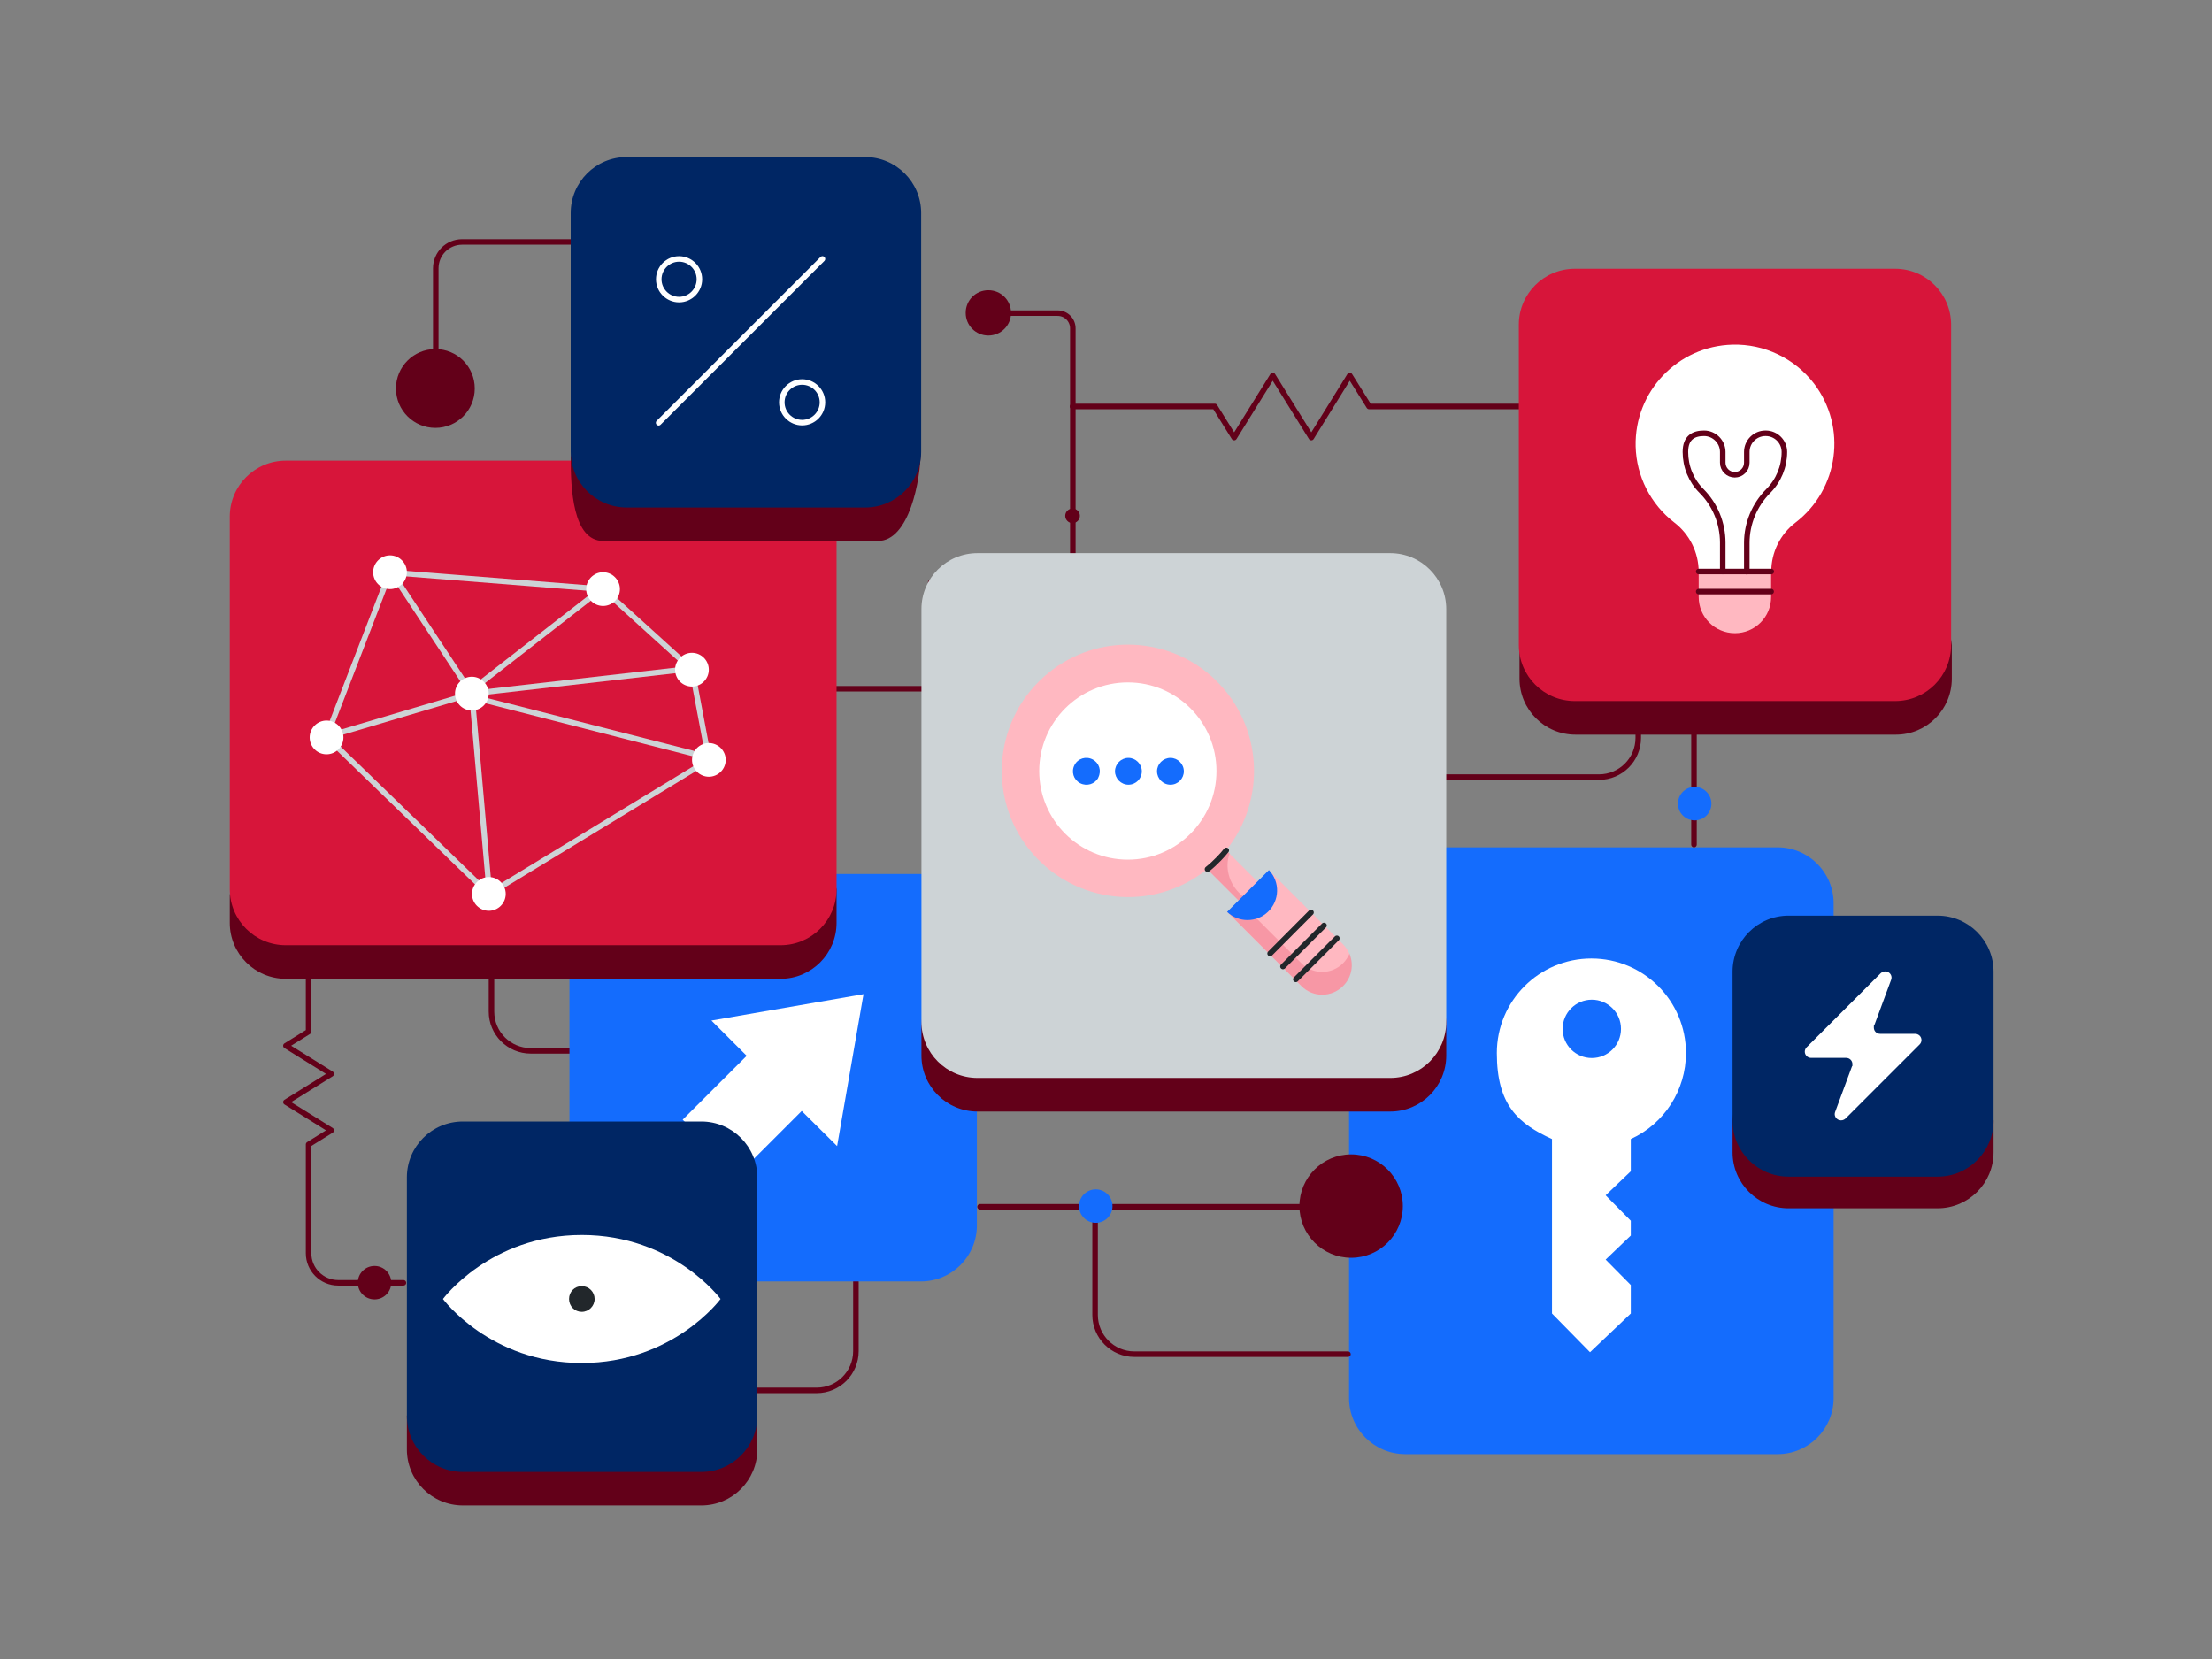<?xml version="1.0" encoding="UTF-8"?>
<svg id="Layer_1" data-name="Layer 1" xmlns="http://www.w3.org/2000/svg" xmlns:svgjs="http://svgjs.com/svgjs" version="1.1" viewBox="0 0 1600 1200">
  <rect x="0" y="0" width="1600" height="1200" fill="#808080" stroke="none"/>
  <defs>
    <style>
      .cls-1 {
        fill: #630019;
      }

      .cls-1, .cls-2, .cls-3, .cls-4, .cls-5, .cls-6, .cls-7, .cls-8, .cls-9, .cls-10, .cls-11 {
        stroke-width: 0px;
      }

      .cls-12, .cls-13, .cls-14, .cls-15, .cls-16, .cls-17 {
        fill: none;
        stroke-width: 4px;
      }

      .cls-12, .cls-13, .cls-15, .cls-16, .cls-17 {
        stroke-linecap: round;
        stroke-linejoin: round;
      }

      .cls-12, .cls-14 {
        stroke: #cdd3d6;
      }

      .cls-2 {
        fill: #146cfd;
      }

      .cls-3 {
        fill: #ff3259;
      }

      .cls-4, .cls-7 {
        fill: #d7153a;
      }

      .cls-5 {
        fill: #002664;
      }

      .cls-13 {
        stroke: #fff;
      }

      .cls-6 {
        fill: #5b2c34;
      }

      .cls-7 {
        isolation: isolate;
        opacity: .2;
      }

      .cls-15 {
        stroke: #5b2c34;
      }

      .cls-16 {
        stroke: #22272b;
      }

      .cls-8 {
        fill: #22272b;
      }

      .cls-17 {
        stroke: #630019;
      }

      .cls-9 {
        fill: #ffb8c1;
      }

      .cls-10 {
        fill: #fff;
      }

      .cls-11 {
        fill: #cdd3d6;
      }
    </style>
  </defs>
  <path class="cls-2" d="M975.8,1011.3v-357.9c0-22.3,18.1-40.5,40.5-40.5h269.5c22.3,0,40.5,18.1,40.5,40.5v357.9c0,22.3-18.1,40.5-40.5,40.5h-269.5c-22.4-.1-40.5-18.2-40.5-40.5Z"/>
  <g>
    <path class="cls-17" d="M1225.3,452.7v158.2"/>
    <path class="cls-2" d="M1225.8,593.4c6.7,0,12.1-5.4,12.1-12.1s-5.4-12.1-12.1-12.1-12.1,5.4-12.1,12.1,5.4,12.1,12.1,12.1Z"/>
  </g>
  <g>
    <path class="cls-17" d="M708.9,872.9h293.1"/>
    <path class="cls-1" d="M977.3,909.8c20.7,0,37.4-16.8,37.4-37.4s-16.7-37.4-37.4-37.4-37.4,16.8-37.4,37.4,16.8,37.4,37.4,37.4Z"/>
  </g>
  <g>
    <path class="cls-17" d="M792.1,872.9v78.2c0,15.7,12.7,28.4,28.4,28.4h154.5"/>
    <path class="cls-2" d="M792.6,884.5c6.7,0,12.1-5.4,12.1-12.1s-5.4-12.1-12.1-12.1-12.1,5.4-12.1,12.1,5.4,12.1,12.1,12.1Z"/>
  </g>
  <path class="cls-17" d="M1185,434.2v99.5c0,15.7-12.7,28.4-28.4,28.4h-154.6"/>
  <path class="cls-17" d="M619.1,877.8v99.5c0,15.7-12.7,28.4-28.4,28.4h-154.6"/>
  <path class="cls-17" d="M355.5,632.2v99.5c0,15.7,12.7,28.4,28.4,28.4h154.5"/>
  <path class="cls-2" d="M452.4,632.2h213.7c22.3,0,40.5,18.1,40.5,40.5v213.7c0,22.3-18.1,40.5-40.5,40.5h-213.7c-22.3,0-40.5-18.1-40.5-40.5v-213.8c0-22.3,18.1-40.4,40.5-40.4Z"/>
  <path class="cls-10" d="M1219.5,761.7c0-37.8-30.6-68.4-68.4-68.4s-68.4,30.6-68.4,68.4,15.6,51.1,39.9,62.2v126.2l27.5,28,29.5-28v-20.6l-18.2-18.4,18.2-17.4v-10.7l-18.2-18.4,18.2-17.4v-23.3c24.3-11.1,39.9-35.4,39.9-62.2ZM1151.4,723.1c11.6,0,21.1,9.4,21.1,21.1s-9.4,21.1-21.1,21.1-21.1-9.4-21.1-21.1,9.5-21.1,21.1-21.1Z"/>
  <path class="cls-10" d="M605.5,829l19.1-109.9-110,19.1,25.5,25.5-46.3,46.2,39.9,39.9,46.2-46.2,25.6,25.4Z"/>
  <g>
    <path class="cls-1" d="M1293.7,685.2h107.8c22.3,0,21.6,18.4,21.6,40.8l18.9,84.6v22.9c0,22.3-18.1,40.5-40.5,40.5h-107.8c-22.3,0-40.5-18.1-40.5-40.5v-22.9l10.4-87.5c0-22.3,7.8-37.9,30.1-37.9Z"/>
    <path class="cls-5" d="M1293.7,662.3h107.8c22.3,0,40.5,18.1,40.5,40.5v107.8c0,22.3-18.1,40.5-40.5,40.5h-107.8c-22.3,0-40.5-18.1-40.5-40.5v-107.9c.1-22.3,18.2-40.4,40.5-40.4Z"/>
  </g>
  <path class="cls-17" d="M581.7,498.2h114.6"/>
  <path class="cls-10" d="M1385.3,747.8h-25.4c-2.5,0-4.5-2-4.5-4.5s0-1.1.3-1.6l12.2-33c.9-2.3-.3-4.9-2.7-5.8-1.7-.6-3.5-.2-4.8,1l-53.6,53.6c-1.8,1.8-1.8,4.6,0,6.4.8.8,2,1.3,3.2,1.3h25.4c2.5,0,4.5,2,4.5,4.5s0,1.1-.3,1.6l-12.2,33c-.9,2.3.3,4.9,2.7,5.8,1.7.6,3.5.2,4.8-1l53.6-53.6c1.8-1.8,1.8-4.6,0-6.4-.9-.8-2-1.3-3.2-1.3Z"/>
  <g>
    <path class="cls-17" d="M706.7,226.5h58.3c6.1,0,11,4.9,11,11v172.8c0,6.1-4.9,11-11,11h-91.8"/>
    <path class="cls-1" d="M698.5,226.3c0,9.1,7.3,16.4,16.4,16.4s16.4-7.3,16.4-16.4-7.3-16.4-16.4-16.4-16.4,7.3-16.4,16.4Z"/>
    <path class="cls-1" d="M770.5,373.1c0,2.9,2.4,5.3,5.3,5.3s5.3-2.4,5.3-5.3-2.4-5.3-5.3-5.3-5.3,2.4-5.3,5.3Z"/>
  </g>
  <g>
    <path class="cls-17" d="M291.8,927.9h-47.2c-11.8,0-21.4-9.6-21.4-21.4v-78.7l16.4-10.2-32.8-20.4,32.8-20.4-32.8-20.4,16.4-10.2v-75.2"/>
    <path class="cls-1" d="M270.9,939.9c6.7,0,12.1-5.4,12.1-12.1s-5.4-12.1-12.1-12.1-12.1,5.4-12.1,12.1,5.4,12.1,12.1,12.1Z"/>
  </g>
  <g>
    <path class="cls-1" d="M707,424.4h298.6c22.3,0,10.5,19.3,10.5,41.7l30,273.1v24.3c0,22.3-18.1,40.5-40.5,40.5h-298.6c-22.3,0-40.5-18.1-40.5-40.5v-20.4l17.3-277.7c0-22.4.8-41,23.2-41Z"/>
    <path class="cls-11" d="M707,400.1h298.6c22.3,0,40.5,18.1,40.5,40.5v298.6c0,22.3-18.1,40.5-40.5,40.5h-298.6c-22.3,0-40.5-18.1-40.5-40.5v-298.7c0-22.3,18.1-40.4,40.5-40.4Z"/>
  </g>
  <path class="cls-15" d="M293,666.1c-16.8-75.5-2.1-166.3,28.6-170,29.2-3.5,38.8,69.6,30,88.7-6.7,14.4-19.4-.3-6.6-30.8,11.8-27.9,46.1-84.9,78.4-83.5,32.2,1.4,4.4,59.4,4.4,59.4l126.8-46.9"/>
  <path class="cls-17" d="M1112.7,294h-122.4l-14-22.4-27.8,44.9-27.9-44.9-27.9,44.9-14-22.5h-102.9"/>
  <path class="cls-3" d="M1190.1,479.4c21.7,0,39.4-17.6,39.4-39.4s-17.6-39.4-39.4-39.4-39.3,17.6-39.3,39.4,17.6,39.4,39.3,39.4Z"/>
  <g>
    <path class="cls-1" d="M206.7,357.5h357.9c22.3,0-25,21.2-25,43.6l65.5,242.1v24.3c0,22.3-18.1,40.5-40.5,40.5H206.7c-22.3,0-40.5-18.1-40.5-40.5v-19.9l33.5-246.5c0-22.3-15.3-43.6,7-43.6Z"/>
    <path class="cls-4" d="M206.7,333.2h357.9c22.3,0,40.5,18.1,40.5,40.5v269.5c0,22.3-18.1,40.5-40.5,40.5H206.7c-22.3,0-40.5-18.1-40.5-40.5v-269.5c0-22.4,18.2-40.5,40.5-40.5Z"/>
  </g>
  <g>
    <path class="cls-1" d="M1139.6,218.7h231.7c22.3,0,10.8,17.1,10.8,39.5l29.7,208.4v24.3c0,22.3-18.1,40.5-40.5,40.5h-231.7c-22.3,0-40.5-18.1-40.5-40.5v-24.3l43.4-194.9c0-22.4-25.3-53-2.9-53Z"/>
    <path class="cls-4" d="M1139.1,194.4h231.7c22.3,0,40.5,18.1,40.5,40.5v231.7c0,22.3-18.1,40.5-40.5,40.5h-231.7c-22.3,0-40.5-18.1-40.5-40.5v-231.8c0-22.3,18.2-40.4,40.5-40.4Z"/>
  </g>
  <g>
    <path class="cls-14" d="M282.1,413.9l-45.9,119,117.4,113.7,159.2-96.9-12.3-65.3-64.2-58.2-154.1-12.2Z"/>
    <path class="cls-14" d="M286.3,418.5l55,83.3,12.3,139.5"/>
    <path class="cls-14" d="M236.2,532.9l105.1-31.2,151.9-17.3"/>
    <path class="cls-14" d="M431.2,429l-87.6,68.2"/>
    <path class="cls-12" d="M348.3,505.9l159.2,40.7"/>
    <path class="cls-10" d="M236.2,545.6c6.7,0,12.2-5.5,12.2-12.2s-5.5-12.2-12.2-12.2-12.2,5.5-12.2,12.2,5.4,12.2,12.2,12.2Z"/>
    <path class="cls-10" d="M341.3,513.9c6.7,0,12.2-5.5,12.2-12.2s-5.5-12.2-12.2-12.2-12.2,5.5-12.2,12.2,5.5,12.2,12.2,12.2Z"/>
    <path class="cls-10" d="M517.4,560.9c6.2-2.6,9.2-9.7,6.6-15.9-2.6-6.2-9.7-9.2-15.9-6.6-6.2,2.6-9.2,9.7-6.6,15.9,2.6,6.2,9.7,9.2,15.9,6.6Z"/>
    <path class="cls-10" d="M353.6,658.8c6.7,0,12.2-5.5,12.2-12.2s-5.5-12.2-12.2-12.2-12.2,5.5-12.2,12.2,5.5,12.2,12.2,12.2Z"/>
    <path class="cls-10" d="M500.5,496.6c6.7,0,12.2-5.5,12.2-12.2s-5.5-12.2-12.2-12.2-12.2,5.5-12.2,12.2,5.4,12.2,12.2,12.2Z"/>
    <path class="cls-10" d="M282.1,426.1c6.7,0,12.2-5.5,12.2-12.2s-5.5-12.2-12.2-12.2-12.2,5.5-12.2,12.2,5.4,12.2,12.2,12.2Z"/>
    <path class="cls-10" d="M436.2,438.3c6.7,0,12.2-5.5,12.2-12.2s-5.5-12.2-12.2-12.2-12.2,5.5-12.2,12.2,5.5,12.2,12.2,12.2Z"/>
  </g>
  <g>
    <path class="cls-10" d="M1253.2,249.3c-39.7,1-71,33.9-70.1,73.5.5,21.6,10.8,41.9,27.9,55.1,11.1,8.5,17.6,21.6,17.7,35.5l3.8,8h42.4l6.3-8c0-13.8,6.4-26.9,17.4-35.3,31.5-24.1,37.6-69.1,13.5-100.7-14-18.2-35.9-28.7-58.9-28.1Z"/>
    <path class="cls-9" d="M1228.7,413.5v18.3c0,14.5,11.7,26.2,26.2,26.2s26.2-11.7,26.2-26.2v-18.3h-52.4Z"/>
    <path class="cls-17" d="M1228.7,413.4h52.5"/>
    <path class="cls-17" d="M1228.7,427.9h52.4"/>
    <path class="cls-17" d="M1246.1,413.4v-20.9c0-14-5.5-27.5-15.4-37.4-7.5-7.5-11.6-17.6-11.6-28.2s6.1-13.5,13.5-13.5,13.5,6.1,13.5,13.5v7.8c0,4.8,3.9,8.7,8.7,8.7s8.7-3.9,8.7-8.7v-7.8c0-7.5,6.1-13.5,13.5-13.5h.2c7.5,0,13.5,6.1,13.5,13.5,0,10.6-4.2,20.8-11.7,28.3-9.9,10-15.5,23.4-15.5,37.5v20.8"/>
  </g>
  <g>
    <path class="cls-17" d="M315.2,295.3v-101.2c0-10.6,8.5-19.1,19.1-19.1h300.1c10.6,0,19.1,8.5,19.1,19.1v159.3"/>
    <path class="cls-1" d="M314.9,309.5c15.7,0,28.5-12.7,28.5-28.5s-12.7-28.5-28.5-28.5-28.5,12.8-28.5,28.5,12.8,28.5,28.5,28.5Z"/>
    <path class="cls-6" d="M569.8,184.6c5.1,0,9.2-4.1,9.2-9.2s-4.1-9.2-9.2-9.2-9.2,4.1-9.2,9.2,4.1,9.2,9.2,9.2Z"/>
  </g>
  <g>
    <path class="cls-9" d="M887.7,659.7l30.2-30.2,53.5,53.5c8.4,8.4,8.4,21.9,0,30.2-8.4,8.4-21.9,8.4-30.2,0l-53.5-53.5Z"/>
    <path class="cls-7" d="M971.5,696.7c-8.4,8.4-21.9,8.4-30.2,0l-45.2-45.2-8.3,8.2,53.5,53.5c8.4,8.4,21.9,8.4,30.2,0,6.4-6.3,7.9-15.6,4.6-23.4-1,2.5-2.6,4.8-4.6,6.9Z"/>
    <path class="cls-9" d="M886,614.1l-13.7,13.7,23.6,23.6,13.7-13.7-23.6-23.6Z"/>
    <path class="cls-7" d="M897.6,647.1c-8.8-7.9-11.8-19.8-8.2-29.7l-3.3-3.3-13.7,13.8,23.6,23.6,3.1-3.1c-.4-.4-.9-.8-1.4-1.2Z"/>
    <path class="cls-9" d="M879.2,491.9c34,32.9,37.3,86.2,7.7,123.1-1.7,2.1-3.4,4.1-5.3,6-2.6,2.7-5.4,5.3-8.3,7.6-39.2,31.7-96.7,25.6-128.4-13.6-31.7-39.2-25.6-96.7,13.6-128.4,35.8-29,87.6-26.7,120.8,5.3Z"/>
    <path class="cls-10" d="M815.8,621.8c35.4,0,64.1-28.7,64.1-64.1s-28.7-64.1-64.1-64.1-64.1,28.7-64.1,64.1,28.7,64.1,64.1,64.1Z"/>
    <path class="cls-2" d="M917.9,629.4c8.1,8.5,7.8,22-.8,30.2-8.2,7.8-21.2,7.9-29.5,0l30.2-30.2Z"/>
    <path class="cls-2" d="M846.6,567.6c5.4,0,9.7-4.4,9.7-9.7s-4.4-9.7-9.7-9.7-9.7,4.4-9.7,9.7,4.3,9.7,9.7,9.7Z"/>
    <path class="cls-2" d="M816.2,567.6c5.4,0,9.7-4.4,9.7-9.7s-4.4-9.7-9.7-9.7-9.7,4.4-9.7,9.7,4.4,9.7,9.7,9.7Z"/>
    <path class="cls-2" d="M794.4,562.4c2.5-4.8.7-10.6-4.1-13.1-4.8-2.5-10.7-.7-13.1,4.1-2.5,4.8-.7,10.6,4.1,13.1,4.8,2.5,10.7.7,13.2-4.1Z"/>
    <path class="cls-16" d="M918.7,689.7l29.6-29.7"/>
    <path class="cls-16" d="M928,699.1l29.7-29.7"/>
    <path class="cls-16" d="M937.3,708.4l29.7-29.7"/>
    <path class="cls-16" d="M887,615.1c-1.7,2.1-3.4,4.1-5.3,6-2.6,2.7-5.4,5.3-8.3,7.6"/>
  </g>
  <g>
    <path class="cls-1" d="M453.3,137.9h172.5c22.3,0-3.8,25-3.8,47.4l44,140.1c0,22.3-8.5,65.9-30.9,65.9h-198.7c-22.3,0-23.6-38.2-23.6-60.6l25.9-147.6c0-22.1-7.8-45.2,14.6-45.2Z"/>
    <path class="cls-5" d="M453.3,113.6h172.5c22.3,0,40.5,18.1,40.5,40.5v172.5c0,22.3-18.1,40.5-40.5,40.5h-172.5c-22.3,0-40.5-18.1-40.5-40.5v-172.5c0-22.4,18.1-40.5,40.5-40.5Z"/>
  </g>
  <g>
    <path class="cls-13" d="M491.2,216.7c8.1,0,14.7-6.6,14.7-14.7s-6.6-14.7-14.7-14.7-14.7,6.6-14.7,14.7,6.6,14.7,14.7,14.7Z"/>
    <path class="cls-13" d="M580.2,305.7c8.1,0,14.7-6.6,14.7-14.7s-6.6-14.7-14.7-14.7-14.7,6.6-14.7,14.7,6.6,14.7,14.7,14.7Z"/>
    <path class="cls-13" d="M594.9,187.3l-118.5,118.5"/>
  </g>
  <g>
    <path class="cls-1" d="M334.8,835.4h172.5c22.3,0,25.9,13.3,25.9,35.7l14.6,153.1v24.2c0,22.3-18.1,40.5-40.5,40.5h-172.5c-22.3,0-40.5-18.1-40.5-40.5v-24.2l24.8-147.6c0-22.4-6.7-41.2,15.7-41.2Z"/>
    <path class="cls-5" d="M334.8,811.2h172.5c22.3,0,40.5,18.1,40.5,40.5v172.5c0,22.3-18.1,40.5-40.5,40.5h-172.5c-22.3,0-40.5-18.1-40.5-40.5v-172.6c0-22.3,18.1-40.4,40.5-40.4Z"/>
  </g>
  <g>
    <path class="cls-10" d="M420.8,893.3c-66.2,0-100.4,46.3-100.4,46.3,0,0,34.1,46.3,100.4,46.3s100.4-46.3,100.4-46.3c0,0-34.1-46.3-100.4-46.3Z"/>
    <path class="cls-10" d="M446.5,958.8c10.6-14.2,7.7-34.2-6.4-44.8-14.1-10.6-34.2-7.8-44.8,6.4-10.6,14.2-7.7,34.2,6.4,44.8,14.1,10.6,34.2,7.7,44.8-6.4Z"/>
    <path class="cls-8" d="M420.8,948.9c5.1,0,9.3-4.2,9.3-9.3s-4.1-9.3-9.3-9.3-9.2,4.1-9.2,9.3,4.1,9.3,9.2,9.3Z"/>
  </g>
</svg>
